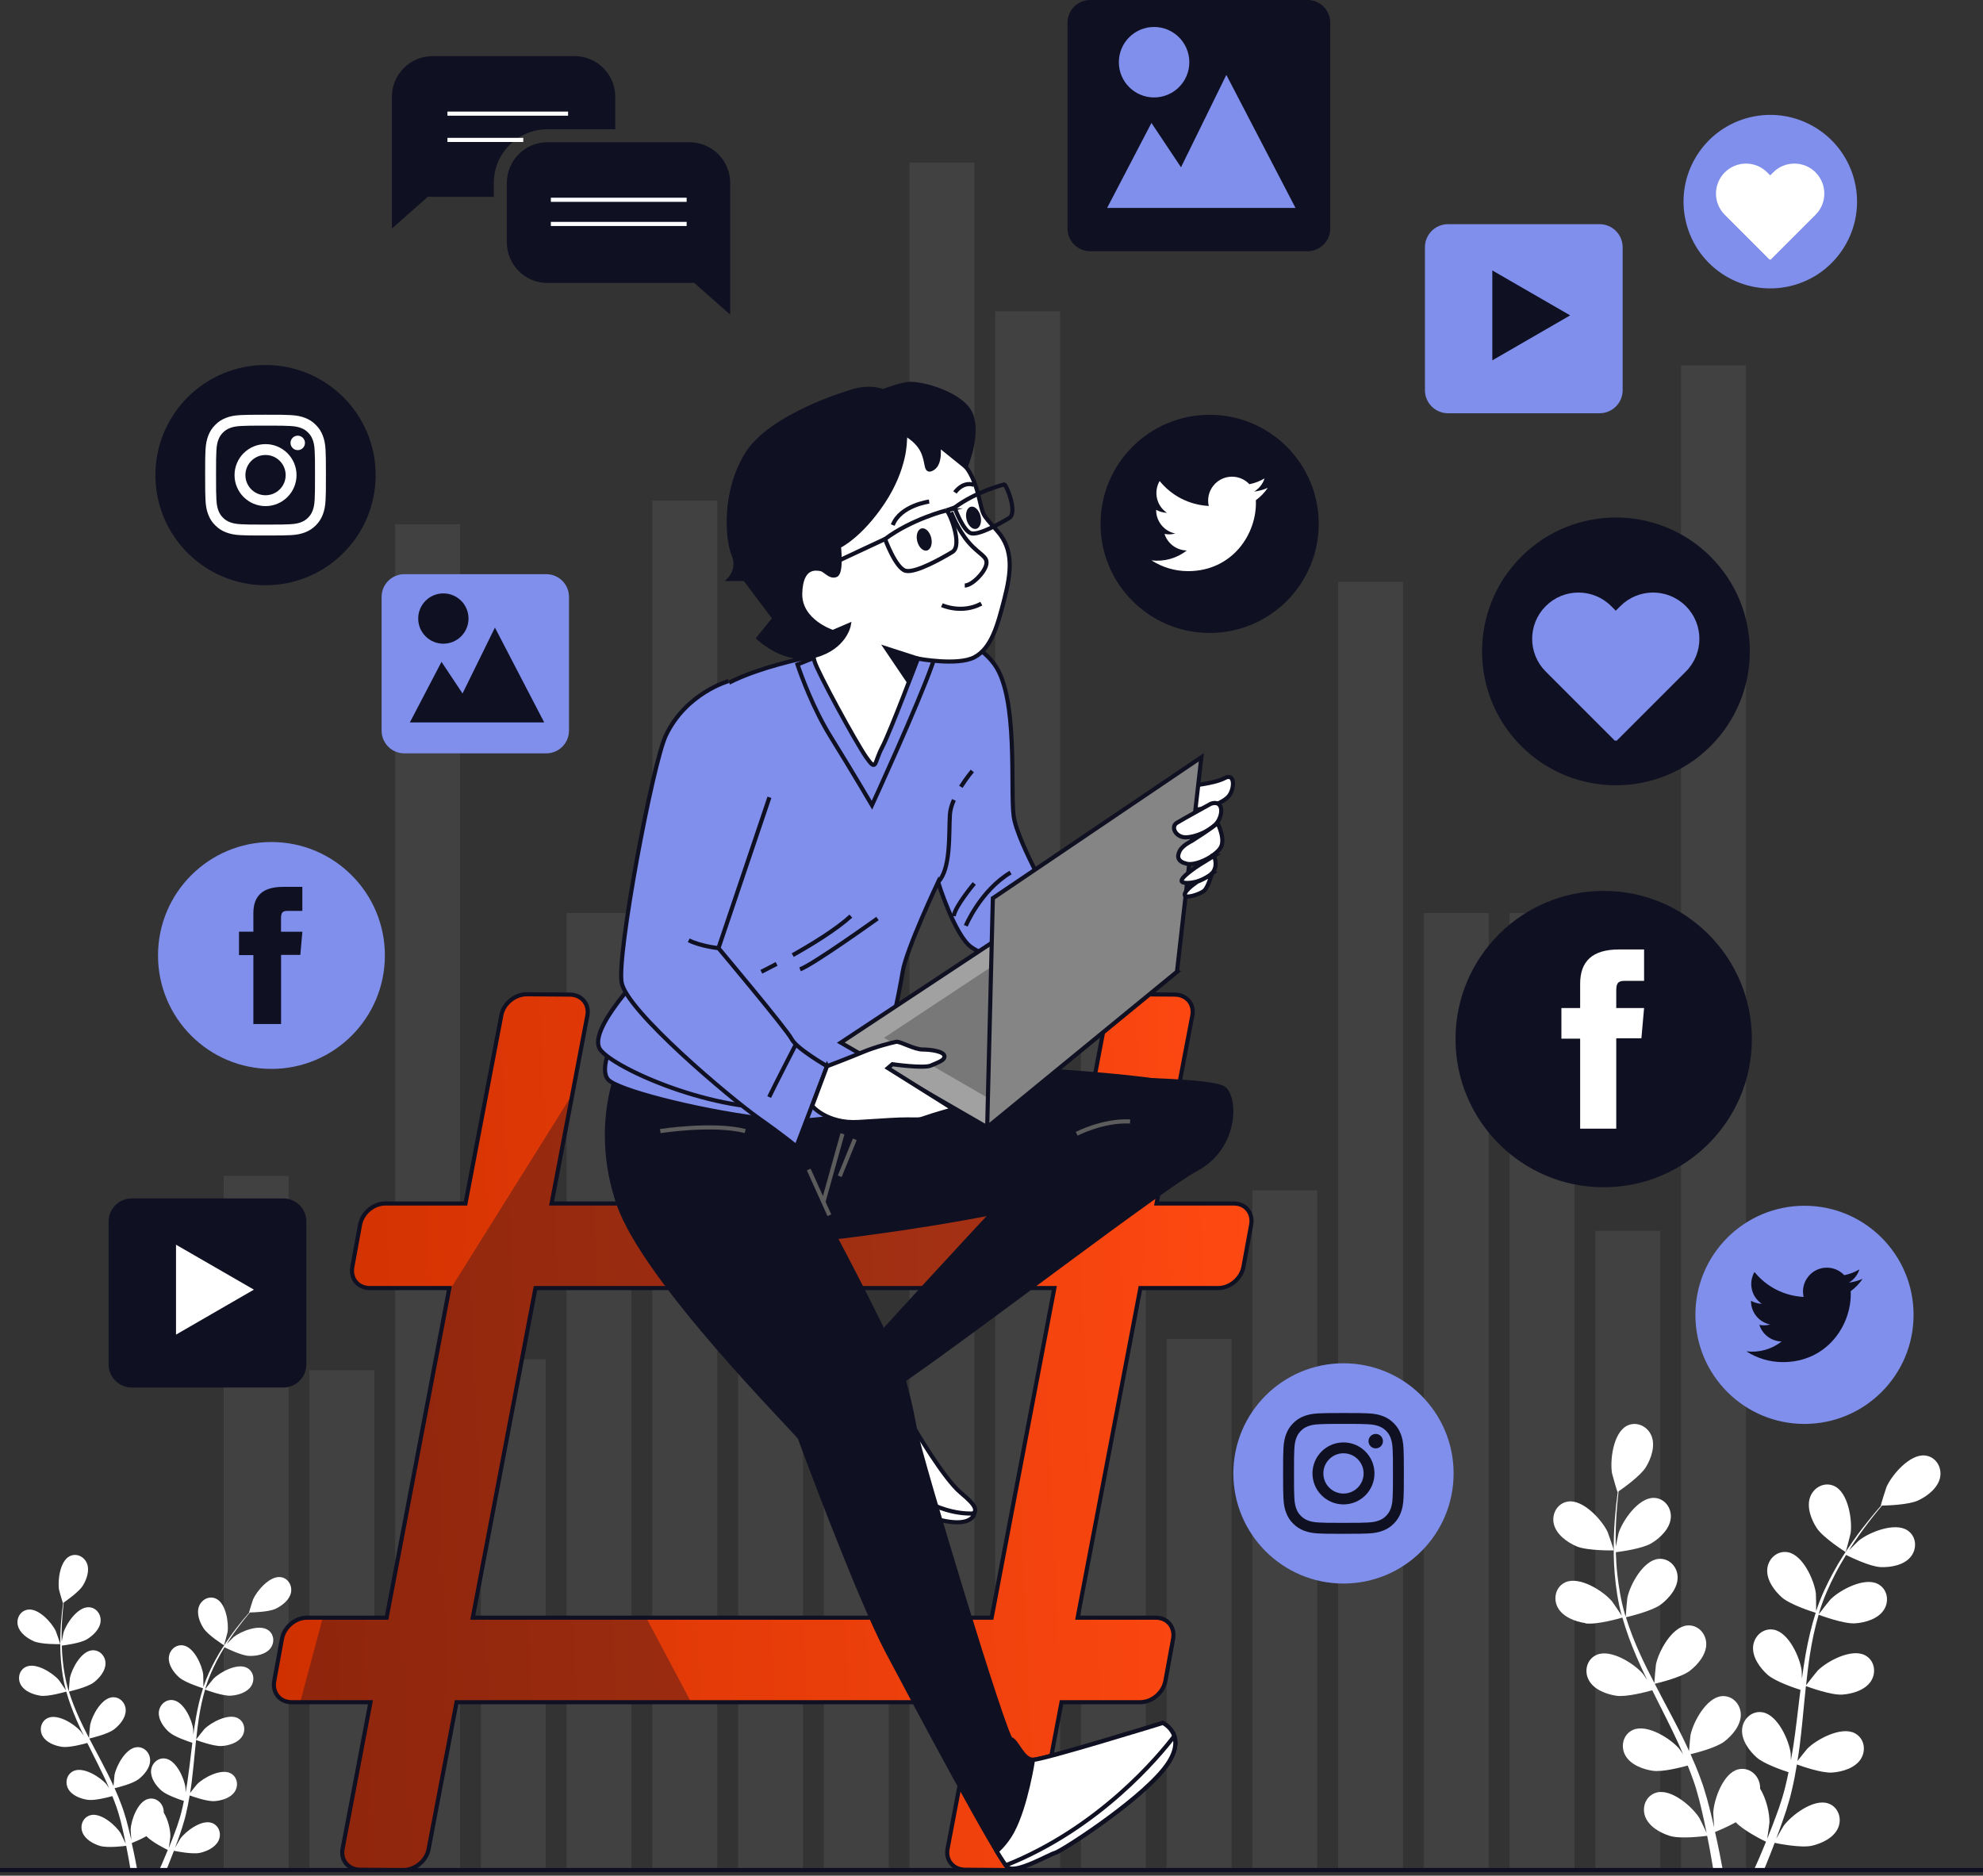 <svg width="480" height="454" viewBox="0 0 480 454" fill="none" xmlns="http://www.w3.org/2000/svg">
<rect x="0" y="0" width="480" height="454" fill="#333333" stroke="none"/>
<g clip-path="url(#clip0_1255_5864)">
<g opacity="0.07">
<path d="M69.86 284.607H54.143V452.515H69.86V284.607Z" fill="white"/>
<path d="M90.608 331.666H74.891V452.504H90.608V331.666Z" fill="white"/>
<path d="M111.354 126.875H95.637V452.516H111.354V126.875Z" fill="white"/>
<path d="M132.112 329.016H116.395V452.515H132.112V329.016Z" fill="white"/>
<path d="M152.86 221.004H137.143V452.516H152.86V221.004Z" fill="white"/>
<path d="M173.608 121.174H157.891V452.515H173.608V121.174Z" fill="white"/>
<path d="M194.366 291.732H178.648V452.515H194.366V291.732Z" fill="white"/>
<path d="M215.114 333.135H199.396V452.517H215.114V333.135Z" fill="white"/>
<path d="M235.86 39.348H220.143V452.516H235.86V39.348Z" fill="white"/>
<path d="M256.62 75.352H240.902V452.515H256.62V75.352Z" fill="white"/>
<path d="M277.366 221.004H261.648V452.516H277.366V221.004Z" fill="white"/>
<path d="M298.114 324.111H282.396V452.515H298.114V324.111Z" fill="white"/>
<path d="M318.862 288.107H303.145V452.515H318.862V288.107Z" fill="white"/>
<path d="M339.62 140.811H323.902V452.505H339.62V140.811Z" fill="white"/>
<path d="M360.366 221.004H344.648V452.516H360.366V221.004Z" fill="white"/>
<path d="M381.114 221.004H365.396V452.516H381.114V221.004Z" fill="white"/>
<path d="M401.872 297.926H386.154V452.515H401.872V297.926Z" fill="white"/>
<path d="M422.62 88.449H406.902V452.515H422.62V88.449Z" fill="white"/>
</g>
<path d="M381.556 374.26C384.186 375.412 390.641 375.266 390.641 375.266C390.703 375.266 389.257 371.043 389.132 370.791C387.717 367.836 383.243 362.954 379.607 363.436C376.987 363.792 375.531 366.411 376.117 368.884C376.725 371.41 379.303 373.275 381.556 374.26Z" fill="white"/>
<path d="M383.777 392.933C386.512 393.331 392.265 391.665 392.715 391.529C393.627 394.746 394.822 397.984 396.205 401.18C396.991 403.014 397.85 404.837 398.73 406.65C398.206 405.885 397.735 405.193 397.651 405.109C395.503 402.626 389.907 399.095 386.523 400.53C384.092 401.568 383.379 404.481 384.595 406.702C385.842 408.976 388.828 410.097 391.259 410.453C393.721 410.81 398.646 409.489 399.946 409.123C400.291 409.814 400.627 410.506 400.972 411.197C402.639 414.519 404.315 417.82 405.855 421.11C406.4 422.273 406.893 423.426 407.396 424.589C406.924 423.908 406.526 423.331 406.463 423.258C404.315 420.775 398.72 417.254 395.335 418.689C392.904 419.727 392.191 422.64 393.407 424.861C394.654 427.135 397.64 428.256 400.071 428.613C402.419 428.958 406.977 427.774 408.528 427.345C408.999 428.55 409.481 429.755 409.89 430.939C410.152 431.756 410.456 432.521 410.665 433.359C410.896 434.177 411.126 434.994 411.346 435.801C411.723 437.373 412.122 438.986 412.446 440.527C412.687 441.596 412.887 442.622 413.096 443.649C412.572 442.486 411.482 440.244 411.367 440.066C409.628 437.289 404.619 432.951 401.056 433.862C398.489 434.512 397.347 437.289 398.217 439.667C399.107 442.098 401.895 443.67 404.231 444.383C406.809 445.169 412.52 444.446 413.232 444.351C413.578 446.059 413.893 447.715 414.165 449.297C414.375 450.46 414.553 451.582 414.731 452.661H417.015C416.795 451.466 416.565 450.209 416.303 448.899C415.967 447.17 415.569 445.315 415.139 443.429C415.569 443.262 418 442.277 420.159 441.072C422.034 443.104 426.854 445.494 427.473 445.787C426.813 447.401 426.163 448.962 425.524 450.418C425.188 451.194 424.864 451.927 424.528 452.65H426.949C427.137 452.189 427.326 451.739 427.525 451.267C428.196 449.633 428.887 447.872 429.568 446.059C430.26 446.206 435.908 447.348 438.548 446.761C440.938 446.217 443.83 444.865 444.898 442.507C445.946 440.191 445.003 437.341 442.499 436.503C439.02 435.329 433.707 439.29 431.758 441.92C431.643 442.078 430.585 443.901 429.935 445.064C430.208 444.32 430.49 443.607 430.763 442.832C431.318 441.323 431.832 439.793 432.387 438.148C432.628 437.341 432.869 436.534 433.11 435.717C433.372 434.91 433.54 434.03 433.76 433.171C434.231 431.18 434.619 429.147 434.954 427.083C436.285 427.565 441.021 429.21 443.473 429.042C445.915 428.875 448.985 427.973 450.4 425.804C451.783 423.677 451.29 420.722 448.943 419.507C445.684 417.82 439.827 420.932 437.501 423.237C437.354 423.384 435.876 425.228 435.08 426.255C435.279 425.018 435.478 423.782 435.635 422.514C436.086 418.878 436.432 415.179 436.788 411.491C436.893 410.359 437.019 409.238 437.134 408.106C437.605 408.284 443.19 410.359 445.946 410.17C448.388 410.003 451.458 409.102 452.873 406.933C454.256 404.805 453.763 401.85 451.416 400.635C448.157 398.948 442.3 402.05 439.984 404.365C439.806 404.543 437.679 407.205 437.176 407.907C437.438 405.424 437.721 402.961 438.098 400.53C438.611 397.188 439.313 393.939 440.215 390.838C440.435 390.921 446.261 393.122 449.069 392.923C451.51 392.755 454.581 391.854 455.995 389.685C457.378 387.558 456.886 384.603 454.539 383.387C451.28 381.7 445.422 384.802 443.096 387.118C442.918 387.296 440.623 390.167 440.246 390.712C440.298 390.523 440.34 390.335 440.393 390.146C441.399 386.845 442.792 383.775 444.238 380.967C445.077 379.332 445.967 377.813 446.858 376.367C447.906 376.891 452.694 379.217 455.241 379.311C457.693 379.405 460.836 378.85 462.481 376.849C464.095 374.889 463.927 371.892 461.727 370.425C458.667 368.393 452.516 370.834 449.949 372.877C449.813 372.993 448.514 374.271 447.591 375.225C448.011 374.575 448.419 373.894 448.838 373.276C450.379 370.96 451.919 368.937 453.313 367.156C454.109 366.15 454.853 365.259 455.555 364.421C456.844 364.4 462.041 364.243 464.315 363.174C466.526 362.137 469.062 360.188 469.607 357.652C470.131 355.169 468.601 352.58 465.971 352.298C462.324 351.899 457.986 356.908 456.645 359.905C456.53 360.167 455.188 364.421 455.262 364.421C455.262 364.421 455.325 364.421 455.335 364.421C454.643 365.207 453.91 366.056 453.135 366.999C451.709 368.749 450.106 370.75 448.514 373.035C446.921 375.319 445.244 377.844 443.725 380.663C442.195 383.482 440.738 386.531 439.638 389.874C439.628 389.915 439.617 389.957 439.607 389.989C439.628 388.91 439.575 385.902 439.544 385.672C439.125 382.423 436.4 376.388 432.785 375.717C430.187 375.235 427.986 377.278 427.777 379.804C427.567 382.392 429.443 384.97 431.266 386.604C433.33 388.448 439.041 390.23 439.502 390.366C438.486 393.552 437.7 396.905 437.081 400.342C436.736 402.312 436.442 404.292 436.17 406.293C436.159 405.361 436.138 404.533 436.117 404.418C435.698 401.169 432.974 395.134 429.359 394.463C426.76 393.981 424.56 396.024 424.35 398.55C424.14 401.138 426.016 403.716 427.839 405.35C429.694 407.006 434.535 408.62 435.824 409.028C435.73 409.793 435.625 410.558 435.531 411.334C435.091 415.022 434.671 418.7 434.137 422.294C433.948 423.562 433.728 424.798 433.498 426.045C433.487 425.218 433.466 424.526 433.456 424.421C433.037 421.173 430.312 415.137 426.697 414.467C424.099 413.985 421.888 416.028 421.689 418.553C421.479 421.131 423.355 423.719 425.178 425.354C426.949 426.936 431.402 428.466 432.932 428.958C432.66 430.226 432.398 431.494 432.083 432.71C431.853 433.538 431.675 434.344 431.402 435.162C431.14 435.969 430.878 436.775 430.627 437.572C430.071 439.091 429.516 440.652 428.94 442.119C428.552 443.146 428.154 444.11 427.766 445.085C427.965 443.827 428.3 441.354 428.311 441.145C428.363 438.965 427.588 435.424 426.048 432.94C426.048 432.615 426.048 432.301 425.985 431.976C425.587 429.472 423.229 427.607 420.672 428.288C417.12 429.231 414.877 435.466 414.71 438.735C414.71 438.923 414.825 441.04 414.93 442.36C414.752 441.585 414.584 440.841 414.395 440.045C414.018 438.473 413.61 436.922 413.159 435.246C412.918 434.449 412.667 433.632 412.426 432.814C412.195 431.997 411.849 431.169 411.566 430.331C410.864 428.414 410.057 426.506 409.209 424.599C410.581 424.275 415.443 423.028 417.392 421.529C419.331 420.041 421.395 417.6 421.374 415.011C421.353 412.476 419.31 410.275 416.68 410.558C413.033 410.956 409.858 416.772 409.198 419.978C409.156 420.177 408.936 422.535 408.842 423.834C408.318 422.692 407.805 421.55 407.239 420.408C405.604 417.118 403.854 413.848 402.115 410.569C401.58 409.563 401.067 408.557 400.543 407.551C401.035 407.436 406.84 406.094 409.03 404.418C410.969 402.93 413.033 400.488 413.012 397.9C412.991 395.364 410.948 393.164 408.318 393.447C404.671 393.845 401.496 399.66 400.836 402.867C400.784 403.108 400.48 406.503 400.449 407.373C399.296 405.162 398.175 402.94 397.148 400.708C395.733 397.638 394.518 394.536 393.564 391.456C393.795 391.403 399.862 390.02 402.104 388.302C404.043 386.814 406.107 384.372 406.086 381.784C406.065 379.248 404.022 377.048 401.392 377.331C397.745 377.729 394.57 383.545 393.91 386.751C393.858 387.002 393.533 390.649 393.522 391.32C393.47 391.141 393.386 390.953 393.334 390.764C392.359 387.453 391.825 384.131 391.479 380.988C391.269 379.164 391.186 377.415 391.123 375.707C392.275 375.57 397.556 374.858 399.746 373.538C401.842 372.27 404.158 370.069 404.42 367.491C404.682 364.966 402.89 362.556 400.249 362.556C396.582 362.556 392.789 367.984 391.783 371.096C391.73 371.264 391.364 373.056 391.112 374.355C391.102 373.579 391.07 372.783 391.081 372.05C391.081 369.273 391.259 366.726 391.437 364.484C391.542 363.206 391.668 362.053 391.793 360.974C392.852 360.24 397.106 357.243 398.405 355.106C399.684 353.01 400.721 349.992 399.767 347.582C398.835 345.225 396.131 343.915 393.784 345.12C390.525 346.807 389.666 353.377 390.201 356.604C390.253 356.887 391.479 361.173 391.531 361.131C391.531 361.131 391.584 361.1 391.594 361.089C391.448 362.126 391.311 363.237 391.175 364.453C390.955 366.706 390.725 369.252 390.651 372.039C390.578 374.826 390.578 377.855 390.861 381.04C391.144 384.236 391.605 387.589 392.527 390.974C392.527 391.016 392.558 391.047 392.569 391.089C391.992 390.177 390.295 387.694 390.138 387.526C387.99 385.043 382.394 381.522 379.01 382.947C376.579 383.985 375.866 386.898 377.081 389.119C378.328 391.393 381.315 392.514 383.746 392.87L383.777 392.933Z" fill="white"/>
<path d="M446.743 375.686C446.795 375.718 447.917 371.401 447.958 371.118C448.409 367.869 447.372 361.331 444.071 359.728C441.692 358.575 439.031 359.958 438.161 362.347C437.27 364.778 438.402 367.775 439.733 369.829C441.294 372.239 446.753 375.676 446.753 375.676L446.743 375.686Z" fill="white"/>
<path d="M8.153 397.25C10.018 398.067 14.566 397.962 14.576 397.962C14.629 397.962 13.602 394.976 13.507 394.798C12.512 392.702 9.347 389.255 6.78 389.6C4.925 389.852 3.899 391.707 4.318 393.446C4.747 395.227 6.571 396.548 8.163 397.239L8.153 397.25Z" fill="white"/>
<path d="M9.725 410.442C11.653 410.725 15.719 409.541 16.044 409.447C16.683 411.72 17.532 414.005 18.506 416.268C19.062 417.567 19.67 418.846 20.288 420.135C19.921 419.59 19.586 419.108 19.523 419.045C18.003 417.295 14.043 414.801 11.653 415.807C9.935 416.54 9.432 418.594 10.291 420.166C11.171 421.769 13.288 422.566 14.996 422.817C16.736 423.069 20.225 422.136 21.137 421.874C21.378 422.367 21.619 422.859 21.86 423.341C23.033 425.688 24.217 428.014 25.317 430.341C25.705 431.158 26.051 431.975 26.407 432.803C26.082 432.321 25.799 431.912 25.747 431.86C24.228 430.11 20.267 427.616 17.878 428.633C16.159 429.366 15.656 431.42 16.515 432.992C17.396 434.595 19.512 435.391 21.22 435.643C22.876 435.884 26.103 435.046 27.193 434.742C27.528 435.59 27.864 436.439 28.157 437.288C28.335 437.864 28.555 438.409 28.712 438.996C28.88 439.572 29.037 440.149 29.195 440.725C29.456 441.836 29.739 442.978 29.97 444.068C30.138 444.822 30.284 445.545 30.431 446.279C30.054 445.461 29.289 443.868 29.215 443.743C27.979 441.783 24.448 438.713 21.933 439.352C20.12 439.813 19.313 441.773 19.931 443.46C20.56 445.178 22.53 446.289 24.186 446.792C26.009 447.347 30.043 446.844 30.546 446.771C30.787 447.976 31.007 449.15 31.206 450.26C31.353 451.088 31.479 451.874 31.605 452.639H33.218C33.061 451.79 32.904 450.91 32.715 449.977C32.474 448.751 32.191 447.452 31.887 446.111C32.191 445.996 33.91 445.294 35.44 444.445C36.77 445.88 40.176 447.567 40.616 447.777C40.155 448.919 39.694 450.019 39.243 451.057C39.002 451.602 38.772 452.126 38.541 452.639H40.249C40.386 452.314 40.522 452 40.658 451.654C41.13 450.501 41.622 449.254 42.104 447.976C42.597 448.081 46.589 448.888 48.444 448.469C50.131 448.091 52.174 447.127 52.928 445.461C53.672 443.827 53.002 441.815 51.231 441.217C48.768 440.39 45.017 443.187 43.644 445.053C43.561 445.157 42.817 446.457 42.355 447.274C42.555 446.75 42.743 446.247 42.942 445.702C43.34 444.633 43.697 443.554 44.084 442.391C44.252 441.825 44.43 441.249 44.598 440.672C44.787 440.107 44.902 439.478 45.059 438.87C45.394 437.466 45.667 436.031 45.908 434.574C46.84 434.92 50.194 436.083 51.933 435.957C53.662 435.831 55.82 435.203 56.826 433.662C57.801 432.164 57.455 430.068 55.8 429.209C53.494 428.025 49.355 430.215 47.721 431.85C47.616 431.954 46.568 433.254 46.013 433.987C46.149 433.107 46.295 432.237 46.4 431.347C46.715 428.769 46.966 426.16 47.218 423.551C47.291 422.754 47.385 421.958 47.469 421.161C47.804 421.287 51.755 422.754 53.693 422.618C55.422 422.492 57.581 421.864 58.587 420.323C59.561 418.825 59.215 416.729 57.56 415.87C55.255 414.675 51.116 416.876 49.481 418.51C49.355 418.636 47.857 420.512 47.49 421.015C47.679 419.265 47.878 417.515 48.14 415.807C48.506 413.439 48.999 411.144 49.638 408.954C49.795 409.017 53.903 410.568 55.894 410.432C57.623 410.306 59.781 409.677 60.787 408.137C61.762 406.638 61.416 404.543 59.76 403.683C57.455 402.489 53.316 404.689 51.681 406.324C51.556 406.45 49.931 408.472 49.67 408.86C49.712 408.734 49.732 408.587 49.774 408.462C50.487 406.135 51.472 403.966 52.488 401.975C53.075 400.823 53.704 399.754 54.343 398.717C55.077 399.083 58.461 400.728 60.274 400.802C62.003 400.875 64.224 400.477 65.387 399.062C66.529 397.679 66.404 395.562 64.853 394.525C62.694 393.09 58.346 394.819 56.533 396.265C56.439 396.338 55.517 397.25 54.867 397.92C55.16 397.459 55.454 396.977 55.747 396.547C56.837 394.913 57.927 393.488 58.912 392.22C59.477 391.507 60.001 390.879 60.494 390.292C61.406 390.271 65.073 390.166 66.687 389.412C68.248 388.678 70.04 387.305 70.427 385.514C70.794 383.764 69.715 381.93 67.86 381.731C65.283 381.448 62.212 384.99 61.269 387.106C61.185 387.284 60.242 390.292 60.295 390.292C60.295 390.292 60.337 390.292 60.347 390.292C59.855 390.847 59.341 391.444 58.786 392.115C57.78 393.352 56.648 394.766 55.527 396.38C54.395 397.993 53.222 399.775 52.142 401.766C51.063 403.757 50.026 405.915 49.25 408.273C49.25 408.304 49.24 408.325 49.23 408.357C49.24 407.592 49.209 405.465 49.188 405.307C48.894 403.013 46.966 398.748 44.409 398.276C42.576 397.941 41.014 399.377 40.868 401.168C40.721 402.992 42.041 404.825 43.33 405.978C44.787 407.277 48.831 408.535 49.146 408.64C48.423 410.893 47.867 413.261 47.438 415.692C47.186 417.085 46.987 418.489 46.798 419.894C46.798 419.233 46.778 418.647 46.767 418.563C46.474 416.268 44.546 412.003 41.989 411.532C40.155 411.196 38.594 412.632 38.447 414.424C38.3 416.247 39.621 418.081 40.91 419.233C42.219 420.407 45.646 421.549 46.557 421.832C46.495 422.377 46.421 422.911 46.358 423.456C46.044 426.065 45.751 428.664 45.373 431.2C45.248 432.091 45.08 432.971 44.923 433.851C44.923 433.264 44.902 432.772 44.891 432.698C44.598 430.404 42.67 426.139 40.113 425.667C38.279 425.332 36.718 426.768 36.571 428.559C36.425 430.383 37.745 432.216 39.034 433.369C40.281 434.49 43.435 435.569 44.514 435.915C44.325 436.806 44.137 437.707 43.917 438.566C43.749 439.153 43.634 439.719 43.435 440.295C43.246 440.872 43.068 441.437 42.88 442.003C42.492 443.072 42.094 444.183 41.685 445.22C41.413 445.943 41.13 446.624 40.857 447.316C40.993 446.425 41.234 444.675 41.234 444.529C41.266 442.988 40.721 440.484 39.631 438.724C39.631 438.493 39.631 438.273 39.589 438.042C39.306 436.272 37.64 434.951 35.838 435.433C33.334 436.104 31.741 440.505 31.625 442.821C31.625 442.957 31.709 444.445 31.783 445.388C31.657 444.843 31.542 444.309 31.405 443.753C31.143 442.642 30.85 441.542 30.536 440.358C30.368 439.792 30.19 439.216 30.012 438.64C29.855 438.063 29.603 437.477 29.404 436.89C28.912 435.538 28.335 434.186 27.738 432.835C28.712 432.604 32.139 431.724 33.522 430.666C34.895 429.607 36.351 427.889 36.341 426.055C36.33 424.263 34.884 422.712 33.019 422.911C30.442 423.194 28.199 427.302 27.727 429.576C27.696 429.722 27.549 431.389 27.476 432.3C27.109 431.493 26.743 430.686 26.344 429.88C25.192 427.553 23.955 425.238 22.729 422.932C22.352 422.22 21.985 421.518 21.619 420.805C21.964 420.721 26.072 419.778 27.612 418.584C28.985 417.525 30.442 415.807 30.431 413.973C30.421 412.181 28.974 410.631 27.109 410.83C24.532 411.113 22.289 415.22 21.818 417.494C21.786 417.662 21.566 420.061 21.545 420.679C20.728 419.118 19.942 417.546 19.219 415.975C18.224 413.806 17.364 411.616 16.683 409.436C16.84 409.405 21.137 408.42 22.719 407.215C24.091 406.156 25.548 404.438 25.538 402.604C25.527 400.812 24.081 399.261 22.216 399.46C19.638 399.743 17.396 403.851 16.924 406.125C16.882 406.303 16.652 408.881 16.652 409.352C16.61 409.226 16.557 409.09 16.515 408.965C15.824 406.628 15.447 404.281 15.206 402.059C15.059 400.77 14.996 399.534 14.954 398.318C15.771 398.214 19.502 397.721 21.042 396.788C22.52 395.887 24.165 394.336 24.343 392.513C24.532 390.732 23.264 389.024 21.388 389.024C18.789 389.024 16.117 392.859 15.405 395.06C15.363 395.175 15.101 396.443 14.933 397.365C14.933 396.82 14.902 396.254 14.912 395.73C14.912 393.771 15.038 391.968 15.164 390.376C15.237 389.474 15.331 388.657 15.415 387.892C16.17 387.379 19.167 385.262 20.089 383.743C20.99 382.265 21.723 380.128 21.053 378.43C20.393 376.764 18.485 375.831 16.83 376.691C14.525 377.885 13.917 382.527 14.294 384.812C14.325 385.011 15.195 388.039 15.237 388.007C15.237 388.007 15.269 387.987 15.279 387.976C15.174 388.71 15.08 389.495 14.986 390.355C14.829 391.947 14.661 393.739 14.619 395.709C14.566 397.679 14.566 399.817 14.766 402.07C14.965 404.333 15.29 406.701 15.939 409.09C15.939 409.122 15.96 409.143 15.971 409.174C15.562 408.535 14.357 406.774 14.252 406.649C12.733 404.899 8.772 402.405 6.383 403.411C4.664 404.144 4.161 406.198 5.021 407.77C5.901 409.373 8.017 410.17 9.725 410.421V410.442Z" fill="white"/>
<path d="M54.227 398.255C54.227 398.255 55.055 395.226 55.086 395.027C55.401 392.733 54.678 388.112 52.341 386.98C50.654 386.163 48.778 387.148 48.16 388.835C47.531 390.553 48.328 392.67 49.271 394.116C50.371 395.824 54.227 398.244 54.237 398.255H54.227Z" fill="white"/>
<path d="M0 452.641H480" stroke="#101023" stroke-miterlimit="10"/>
<path d="M119.528 44.282C119.528 37.115 125.354 31.289 132.521 31.289H148.93V23.43C148.93 17.991 144.519 13.58 139.081 13.58H104.711C99.273 13.58 94.861 17.991 94.861 23.43V55.316L103.621 47.583C103.978 47.625 104.344 47.646 104.711 47.646H119.528V44.282Z" fill="#101023"/>
<path d="M108.305 27.506H137.508" stroke="white" stroke-miterlimit="10"/>
<path d="M108.305 33.867H126.663" stroke="white" stroke-miterlimit="10"/>
<path d="M132.531 34.432H166.901C172.339 34.432 176.751 38.844 176.751 44.282V76.168L167.991 68.435C167.634 68.477 167.268 68.498 166.901 68.498H132.531C127.093 68.498 122.682 64.087 122.682 58.648V44.272C122.682 38.833 127.093 34.422 132.531 34.422V34.432Z" fill="#101023"/>
<path d="M133.338 48.357H166.209" stroke="white" stroke-miterlimit="10"/>
<path d="M133.338 54.205H166.209" stroke="white" stroke-miterlimit="10"/>
<path d="M387.182 54.258H350.508C347.417 54.258 344.912 56.763 344.912 59.853V94.433C344.912 97.523 347.417 100.028 350.508 100.028H387.182C390.273 100.028 392.778 97.523 392.778 94.433V59.853C392.778 56.763 390.273 54.258 387.182 54.258Z" fill="#7F8FEB"/>
<path d="M380.067 76.336L361.227 65.459V87.223L380.067 76.336Z" fill="#101023"/>
<path d="M68.561 290.076H31.887C28.796 290.076 26.291 292.581 26.291 295.672V330.251C26.291 333.341 28.796 335.846 31.887 335.846H68.561C71.652 335.846 74.157 333.341 74.157 330.251V295.672C74.157 292.581 71.652 290.076 68.561 290.076Z" fill="#101023"/>
<path d="M61.456 312.154L42.605 301.277V323.041L61.456 312.154Z" fill="white"/>
<path d="M316.502 0H263.9C260.861 0 258.398 2.463 258.398 5.501V55.306C258.398 58.344 260.861 60.807 263.9 60.807H316.502C319.54 60.807 322.003 58.344 322.003 55.306V5.501C322.003 2.463 319.54 0 316.502 0Z" fill="#101023"/>
<path d="M267.986 50.327H313.589L296.844 18.127L285.873 40.488L278.716 29.758L267.986 50.327Z" fill="#7F8FEB"/>
<path d="M279.356 23.586C284.066 23.586 287.885 19.768 287.885 15.057C287.885 10.346 284.066 6.527 279.356 6.527C274.645 6.527 270.826 10.346 270.826 15.057C270.826 19.768 274.645 23.586 279.356 23.586Z" fill="#7F8FEB"/>
<path d="M132.227 138.977H97.868C94.83 138.977 92.367 141.44 92.367 144.478V176.846C92.367 179.884 94.83 182.347 97.868 182.347H132.227C135.266 182.347 137.729 179.884 137.729 176.846V144.478C137.729 141.44 135.266 138.977 132.227 138.977Z" fill="#7F8FEB"/>
<path d="M99.209 174.865H131.734L119.799 151.906L111.961 167.855L106.869 160.195L99.209 174.865Z" fill="#101023"/>
<path d="M113.407 149.717C113.407 146.353 110.682 143.629 107.318 143.629C103.955 143.629 101.23 146.353 101.23 149.717C101.23 153.081 103.955 155.805 107.318 155.805C110.682 155.805 113.407 153.081 113.407 149.717Z" fill="#101023"/>
<path d="M433.295 69.255C444.587 66.613 451.599 55.317 448.957 44.024C446.315 32.732 435.018 25.72 423.726 28.362C412.434 31.004 405.421 42.301 408.064 53.593C410.706 64.885 422.002 71.898 433.295 69.255Z" fill="#7F8FEB"/>
<path d="M439.481 41.725C436.641 38.886 432.052 38.886 429.212 41.725L428.489 42.449L427.766 41.725C424.926 38.886 420.337 38.886 417.497 41.725C414.657 44.565 414.657 49.155 417.497 51.994L428.374 62.871L428.478 62.766L428.583 62.871L439.46 51.994C442.3 49.155 442.3 44.565 439.46 41.725H439.481Z" fill="white"/>
<path d="M414.067 180.585C426.723 167.928 426.723 147.408 414.067 134.751C401.41 122.094 380.889 122.094 368.232 134.751C355.575 147.408 355.575 167.928 368.232 180.585C380.889 193.242 401.41 193.242 414.067 180.585Z" fill="#101023"/>
<path d="M408.065 146.709C403.685 142.329 396.591 142.329 392.221 146.709L391.11 147.82L390 146.709C385.62 142.329 378.526 142.329 374.156 146.709C369.776 151.089 369.776 158.183 374.156 162.552L390.943 179.339L391.11 179.171L391.278 179.339L408.065 162.552C412.445 158.172 412.445 151.078 408.065 146.709Z" fill="#7F8FEB"/>
<path d="M64.275 141.658C49.552 141.658 37.617 129.723 37.617 115.001C37.617 100.279 49.552 88.344 64.275 88.344C78.997 88.344 90.932 100.279 90.932 115.001C90.932 129.723 78.997 141.658 64.275 141.658Z" fill="#101023"/>
<path d="M64.274 103.023C68.172 103.023 68.643 103.034 70.184 103.107C71.609 103.17 72.384 103.411 72.898 103.61C73.579 103.872 74.071 104.197 74.574 104.7C75.088 105.213 75.402 105.695 75.664 106.377C75.863 106.89 76.104 107.665 76.167 109.09C76.24 110.631 76.251 111.092 76.251 115C76.251 118.909 76.24 119.37 76.167 120.91C76.104 122.335 75.863 123.111 75.664 123.624C75.402 124.305 75.077 124.798 74.574 125.301C74.061 125.814 73.579 126.129 72.898 126.39C72.384 126.59 71.609 126.831 70.184 126.893C68.643 126.967 68.182 126.977 64.274 126.977C60.365 126.977 59.904 126.967 58.364 126.893C56.939 126.831 56.163 126.59 55.65 126.39C54.969 126.129 54.476 125.804 53.973 125.301C53.46 124.787 53.146 124.305 52.884 123.624C52.684 123.111 52.444 122.335 52.381 120.91C52.307 119.37 52.297 118.909 52.297 115C52.297 111.092 52.307 110.631 52.381 109.09C52.444 107.665 52.684 106.89 52.884 106.377C53.146 105.695 53.47 105.203 53.973 104.7C54.487 104.187 54.969 103.872 55.65 103.61C56.163 103.411 56.939 103.17 58.364 103.107C59.904 103.034 60.365 103.023 64.274 103.023ZM64.274 100.383C60.302 100.383 59.81 100.404 58.249 100.467C56.698 100.54 55.629 100.781 54.696 101.148C53.732 101.525 52.915 102.017 52.108 102.835C51.291 103.652 50.798 104.459 50.421 105.423C50.065 106.356 49.813 107.414 49.74 108.975C49.667 110.536 49.656 111.029 49.656 115C49.656 118.972 49.677 119.464 49.74 121.025C49.813 122.576 50.054 123.645 50.421 124.578C50.798 125.542 51.291 126.359 52.108 127.166C52.925 127.983 53.732 128.476 54.696 128.853C55.629 129.209 56.687 129.461 58.249 129.534C59.81 129.607 60.302 129.618 64.274 129.618C68.245 129.618 68.738 129.597 70.299 129.534C71.85 129.461 72.919 129.22 73.851 128.853C74.815 128.476 75.632 127.983 76.439 127.166C77.257 126.349 77.749 125.542 78.126 124.578C78.483 123.645 78.734 122.587 78.808 121.025C78.881 119.464 78.891 118.972 78.891 115C78.891 111.029 78.87 110.536 78.808 108.975C78.734 107.424 78.493 106.356 78.126 105.423C77.749 104.459 77.257 103.642 76.439 102.835C75.622 102.017 74.815 101.525 73.851 101.148C72.919 100.791 71.86 100.54 70.299 100.467C68.738 100.393 68.245 100.383 64.274 100.383Z" fill="white"/>
<path d="M64.274 107.498C60.125 107.498 56.772 110.862 56.772 115.001C56.772 119.14 60.135 122.503 64.274 122.503C68.413 122.503 71.777 119.14 71.777 115.001C71.777 110.862 68.413 107.498 64.274 107.498ZM64.274 119.873C61.581 119.873 59.402 117.694 59.402 115.001C59.402 112.308 61.581 110.128 64.274 110.128C66.967 110.128 69.147 112.308 69.147 115.001C69.147 117.694 66.967 119.873 64.274 119.873Z" fill="white"/>
<path d="M73.82 107.205C73.82 108.169 73.034 108.955 72.07 108.955C71.106 108.955 70.32 108.169 70.32 107.205C70.32 106.241 71.106 105.455 72.07 105.455C73.034 105.455 73.82 106.241 73.82 107.205Z" fill="white"/>
<path d="M325.2 383.293C310.478 383.293 298.543 371.358 298.543 356.636C298.543 341.914 310.478 329.979 325.2 329.979C339.923 329.979 351.858 341.914 351.858 356.636C351.858 371.358 339.923 383.293 325.2 383.293Z" fill="#7F8FEB"/>
<path d="M325.2 344.648C329.098 344.648 329.569 344.658 331.109 344.732C332.535 344.794 333.31 345.035 333.823 345.234C334.504 345.496 334.997 345.821 335.5 346.324C336.013 346.838 336.328 347.32 336.59 348.001C336.789 348.514 337.03 349.29 337.093 350.715C337.166 352.255 337.177 352.716 337.177 356.625C337.177 360.533 337.166 360.994 337.093 362.535C337.03 363.96 336.789 364.735 336.59 365.248C336.328 365.93 336.003 366.422 335.5 366.925C334.987 367.438 334.504 367.753 333.823 368.015C333.31 368.214 332.535 368.455 331.109 368.518C329.569 368.591 329.108 368.602 325.2 368.602C321.291 368.602 320.83 368.591 319.29 368.518C317.865 368.455 317.089 368.214 316.576 368.015C315.895 367.753 315.402 367.428 314.899 366.925C314.386 366.412 314.071 365.93 313.809 365.248C313.61 364.735 313.369 363.96 313.306 362.535C313.233 360.994 313.223 360.533 313.223 356.625C313.223 352.716 313.233 352.255 313.306 350.715C313.369 349.29 313.61 348.514 313.809 348.001C314.071 347.32 314.396 346.827 314.899 346.324C315.413 345.811 315.895 345.496 316.576 345.234C317.089 345.035 317.865 344.794 319.29 344.732C320.83 344.658 321.291 344.648 325.2 344.648ZM325.2 342.018C321.228 342.018 320.736 342.039 319.174 342.101C317.624 342.175 316.555 342.416 315.622 342.783C314.658 343.16 313.851 343.652 313.034 344.47C312.217 345.287 311.724 346.094 311.347 347.058C310.991 347.99 310.739 349.049 310.666 350.61C310.593 352.171 310.582 352.664 310.582 356.635C310.582 360.606 310.603 361.099 310.666 362.66C310.739 364.211 310.98 365.28 311.347 366.212C311.724 367.176 312.217 367.994 313.034 368.801C313.851 369.618 314.658 370.111 315.622 370.488C316.555 370.844 317.613 371.095 319.174 371.169C320.736 371.242 321.228 371.253 325.2 371.253C329.171 371.253 329.663 371.232 331.225 371.169C332.776 371.095 333.844 370.854 334.777 370.488C335.741 370.111 336.558 369.618 337.365 368.801C338.182 367.983 338.675 367.176 339.052 366.212C339.408 365.28 339.66 364.222 339.733 362.66C339.807 361.099 339.817 360.606 339.817 356.635C339.817 352.664 339.796 352.171 339.733 350.61C339.66 349.059 339.419 347.99 339.052 347.058C338.675 346.094 338.182 345.287 337.365 344.47C336.548 343.652 335.741 343.16 334.777 342.783C333.844 342.426 332.786 342.175 331.225 342.101C329.663 342.028 329.171 342.018 325.2 342.018Z" fill="#101023"/>
<path d="M325.2 349.133C321.05 349.133 317.697 352.496 317.697 356.635C317.697 360.774 321.061 364.138 325.2 364.138C329.339 364.138 332.703 360.774 332.703 356.635C332.703 352.496 329.339 349.133 325.2 349.133ZM325.2 361.508C322.507 361.508 320.327 359.328 320.327 356.635C320.327 353.942 322.507 351.763 325.2 351.763C327.893 351.763 330.072 353.942 330.072 356.635C330.072 359.328 327.893 361.508 325.2 361.508Z" fill="#101023"/>
<path d="M334.756 348.828C334.756 349.792 333.97 350.578 333.006 350.578C332.042 350.578 331.256 349.792 331.256 348.828C331.256 347.864 332.042 347.078 333.006 347.078C333.97 347.078 334.756 347.864 334.756 348.828Z" fill="#101023"/>
<path d="M292.8 153.206C278.214 153.206 266.395 141.387 266.395 126.8C266.395 112.214 278.214 100.395 292.8 100.395C307.386 100.395 319.206 112.214 319.206 126.8C319.206 141.387 307.386 153.206 292.8 153.206Z" fill="#101023"/>
<path d="M278.738 135.644C281.295 137.279 284.323 138.243 287.582 138.243C298.301 138.243 304.347 129.19 303.991 121.069C305.123 120.251 306.097 119.235 306.873 118.082C305.835 118.543 304.725 118.847 303.561 118.994C304.756 118.281 305.668 117.15 306.097 115.798C304.986 116.458 303.75 116.94 302.43 117.202C301.371 116.081 299.873 115.379 298.217 115.379C294.497 115.379 291.752 118.858 292.59 122.462C287.791 122.221 283.537 119.927 280.697 116.427C279.188 119.025 279.911 122.42 282.479 124.128C281.536 124.097 280.645 123.835 279.859 123.405C279.796 126.077 281.714 128.582 284.49 129.137C283.673 129.357 282.793 129.41 281.881 129.232C282.615 131.526 284.742 133.192 287.267 133.245C284.836 135.152 281.787 136.001 278.717 135.634L278.738 135.644Z" fill="white"/>
<path d="M436.787 344.659C422.201 344.659 410.381 332.84 410.381 318.254C410.381 303.667 422.201 291.848 436.787 291.848C451.373 291.848 463.193 303.667 463.193 318.254C463.193 332.84 451.373 344.659 436.787 344.659Z" fill="#7F8FEB"/>
<path d="M422.725 327.097C425.282 328.732 428.31 329.696 431.569 329.696C442.289 329.696 448.335 320.643 447.979 312.522C449.11 311.705 450.085 310.688 450.86 309.535C449.823 309.997 448.712 310.3 447.549 310.447C448.743 309.735 449.655 308.603 450.085 307.251C448.974 307.911 447.738 308.393 446.417 308.655C445.359 307.534 443.861 306.832 442.205 306.832C438.475 306.832 435.74 310.311 436.578 313.915C431.779 313.674 427.524 311.38 424.685 307.88C423.176 310.479 423.899 313.874 426.466 315.582C425.523 315.55 424.632 315.288 423.847 314.859C423.784 317.531 425.701 320.035 428.478 320.59C427.661 320.81 426.781 320.863 425.869 320.685C426.602 322.979 428.73 324.646 431.265 324.698C428.834 326.605 425.785 327.454 422.715 327.087L422.725 327.097Z" fill="#101023"/>
<path d="M388.186 287.373C368.371 287.373 352.318 271.309 352.318 251.505C352.318 231.69 368.382 215.637 388.186 215.637C408.001 215.637 424.054 231.7 424.054 251.505C424.054 271.32 407.991 287.373 388.186 287.373Z" fill="#101023"/>
<path d="M382.497 273.185H391.225V251.316H397.314L397.963 243.992H391.225V239.821C391.225 238.092 391.571 237.411 393.237 237.411H397.963V229.814H391.917C385.42 229.814 382.486 232.675 382.486 238.155V243.992H377.949V251.4H382.486V273.175L382.497 273.185Z" fill="white"/>
<path d="M65.7 258.725C50.537 258.725 38.246 246.433 38.246 231.26C38.246 216.098 50.537 203.807 65.7 203.807C80.862 203.807 93.164 216.098 93.164 231.26C93.164 246.423 80.873 258.725 65.7 258.725Z" fill="#7F8FEB"/>
<path d="M61.351 247.858H68.037V231.124H72.7L73.192 225.518H68.026V222.322C68.026 221.002 68.288 220.478 69.567 220.478H73.182V214.662H68.55C63.573 214.662 61.33 216.852 61.33 221.044V225.507H57.852V231.187H61.33V247.858H61.351Z" fill="#101023"/>
<path d="M298.67 291.303H279.956L288.611 245.826C289.145 243.028 287.228 240.755 284.336 240.734L273.993 240.66C271.101 240.639 268.324 242.892 267.8 245.68L259.114 291.303H133.518L142.173 245.826C142.708 243.028 140.79 240.755 137.898 240.734L127.556 240.66C124.664 240.639 121.887 242.892 121.363 245.68L112.676 291.303H93.239C90.399 291.303 87.664 293.608 87.151 296.448L85.286 306.623C84.762 309.462 86.648 311.768 89.487 311.768H108.768L93.585 391.551H74.335C71.496 391.551 68.761 393.856 68.248 396.696L66.382 406.871C65.858 409.71 67.745 412.016 70.584 412.016H89.676L82.928 447.475C82.394 450.273 84.311 452.546 87.203 452.567L97.545 452.641C100.438 452.662 103.214 450.409 103.738 447.622L110.518 412.016H236.113L229.365 447.475C228.831 450.273 230.748 452.546 233.64 452.567L243.983 452.641C246.875 452.662 249.652 450.409 250.176 447.622L256.955 412.016H276.005C278.845 412.016 281.58 409.71 282.093 406.871L283.958 396.696C284.482 393.856 282.596 391.551 279.756 391.551H260.853L276.037 311.768H294.898C297.738 311.768 300.472 309.462 300.986 306.623L302.851 296.448C303.375 293.608 301.489 291.303 298.649 291.303H298.67ZM240.032 391.551H114.437L129.62 311.768H255.216L240.032 391.551Z" fill="url(#paint0_linear_1255_5864)" stroke="#101023"/>
<path opacity="0.34" d="M138.549 264.865L108.601 312.71L93.596 391.551H78.14L72.66 412.015H89.698L82.95 447.474C82.416 450.272 84.333 452.546 87.225 452.567L97.568 452.64C100.46 452.661 103.236 450.408 103.76 447.621L110.54 412.015H167.292L156.415 391.551H114.438L129.621 311.767H225.751L246.216 291.303H133.519L138.549 264.865Z" fill="#101023"/>
<path d="M221.475 345.948C221.475 345.948 228.464 357.883 232.488 361.247C236.522 364.61 237.193 365.952 234.165 367.293C231.136 368.634 221.067 366.287 220.05 365.281C219.034 364.275 210.976 337.733 214.339 338.739C217.703 339.745 221.465 345.948 221.465 345.948H221.475Z" fill="white" stroke="#101023" stroke-miterlimit="10"/>
<path d="M217.713 359.246C217.713 359.246 226.211 366.801 235.883 366.33C235.883 366.33 235.17 371.778 220.071 365.282L217.713 359.257V359.246Z" fill="white" stroke="#101023" stroke-miterlimit="10"/>
<path d="M150.032 258.064C150.032 258.064 143.242 272.357 149.676 291.281C156.11 310.216 193.256 347.006 193.613 348.075C193.969 349.144 207.905 386.657 214.685 399.514C221.475 412.371 241.835 450.597 243.972 452.022C246.12 453.447 253.979 448.805 255.404 448.449C256.83 448.092 274.695 436.66 281.485 428.445C288.276 420.23 281.485 417.013 281.485 417.013C281.485 417.013 252.554 425.941 250.05 425.941C247.546 425.941 246.12 421.299 244.695 420.942C243.27 420.586 222.9 353.429 221.475 345.927C220.05 338.424 220.05 339.137 218.614 333.426C217.189 327.715 202.184 299.486 202.184 299.486C202.184 299.486 242.904 294.844 265.411 287.341C287.919 279.839 291.01 268.396 289.931 264.467C288.862 260.537 239.55 258.106 225.331 257.897C211.112 257.687 200.193 258.054 200.193 258.054H150.022L150.032 258.064Z" fill="#101023" stroke="#101023" stroke-miterlimit="10"/>
<path d="M269.697 273.783C269.697 273.783 257.553 276.644 251.475 281.999C246.959 285.991 224.828 310.154 213.805 322.257L216.162 327.412C216.162 327.412 217.755 330.472 218.74 334.056C236.239 322.005 281.318 287.395 289.596 282.973C299.603 277.618 299.236 265.107 296.03 263.326C292.813 261.544 272.914 261.293 272.914 261.293" fill="#101023"/>
<path d="M269.697 273.783C269.697 273.783 257.553 276.644 251.475 281.999C246.959 285.991 224.828 310.154 213.805 322.257L216.162 327.412C216.162 327.412 217.755 330.472 218.74 334.056C236.239 322.005 281.318 287.395 289.596 282.973C299.603 277.618 299.236 265.107 296.03 263.326C292.813 261.544 272.914 261.293 272.914 261.293" stroke="#101023" stroke-miterlimit="10"/>
<path d="M148.249 252.354C148.249 252.354 145.033 258.787 147.181 261.281C149.329 263.786 167.918 268.595 183.625 270.659C199.332 272.713 209.339 268.784 211.833 266.29C214.337 263.786 213.352 259.51 213.352 259.51C213.352 259.51 162.542 260.569 148.249 252.354Z" fill="#7F8FEB" stroke="#101023" stroke-miterlimit="10"/>
<path d="M199.626 158.31C199.626 158.31 172.801 162.68 169.364 171.545C165.938 180.41 155.889 235.212 155.889 235.212C155.889 235.212 141.879 249.505 145.316 254.084C148.743 258.653 173.042 269.519 191.338 268.094C209.633 266.669 212.211 264.091 213.353 259.522C214.495 254.943 217.639 240.651 218.498 235.223C219.357 229.795 227.07 213.501 227.07 213.501C227.07 213.501 231.072 226.368 235.075 229.229C239.078 232.09 249.651 234.95 249.651 234.95L256.514 221.517C256.514 221.517 246.224 204.081 245.365 197.5C244.506 190.93 246.507 168.915 240.786 160.909C235.065 152.903 223.916 152.903 218.488 153.48C213.06 154.056 199.616 158.342 199.616 158.342L199.626 158.31Z" fill="#7F8FEB" stroke="#101023" stroke-miterlimit="10"/>
<path d="M230.895 193.611C230.371 194.816 229.994 196.053 229.931 197.195C229.648 201.774 230.214 210.346 227.07 213.489" stroke="#101023" stroke-miterlimit="10"/>
<path d="M235.359 186.611C235.359 186.611 233.965 188.246 232.582 190.446" stroke="#101023" stroke-miterlimit="10"/>
<path d="M191.883 231.187C196.598 228.536 202.414 224.984 205.955 221.746" stroke="#101023" stroke-miterlimit="10"/>
<path d="M184.285 235.212C184.285 235.212 185.763 234.489 187.984 233.305" stroke="#101023" stroke-miterlimit="10"/>
<path d="M212.4 222.322C212.4 222.322 196.882 233.45 193.654 234.624" stroke="#101023" stroke-miterlimit="10"/>
<path d="M233.775 224.084C233.775 224.084 237.286 215.596 244.61 211.195" stroke="#101023" stroke-miterlimit="10"/>
<path d="M235.829 213.836C235.829 213.836 231.145 219.4 230.852 221.747" stroke="#101023" stroke-miterlimit="10"/>
<path d="M218.498 153.448C213.07 154.024 199.626 158.31 199.626 158.31C199.626 158.31 196.828 159.242 193.035 160.835C193.884 163.35 196.776 171.418 201.062 178.324C206.207 186.612 211.069 194.901 211.069 194.901C211.069 194.901 222.218 170.601 225.644 160.877C226.807 157.587 227.143 155.219 227.08 153.521C223.779 153.081 220.677 153.217 218.498 153.448Z" fill="#7F8FEB" stroke="#101023" stroke-miterlimit="10"/>
<path d="M233.723 112.949C233.723 112.949 235.556 114.782 236.845 119.927C238.134 125.072 237.401 123.972 241.435 128.562C245.48 133.151 244.736 138.663 243.09 145.086C241.445 151.51 239.968 156.843 235.934 159.044C231.889 161.244 222.165 159.41 222.165 159.41C222.165 159.41 215.553 177.035 213.531 180.891C211.508 184.747 212.242 186.948 209.674 183.28C207.107 179.602 197.918 162.711 197.184 160.144C196.451 157.577 196.629 156.466 196.629 156.466C196.629 156.466 190.939 151.688 190.75 143.609C190.562 135.53 194.795 132.407 198.096 126.529C201.396 120.65 205.253 99.347 213.52 98.247C221.788 97.147 232.622 108.715 233.723 112.938V112.949Z" fill="white" stroke="#101023" stroke-miterlimit="10"/>
<path d="M218.488 104.691C218.488 104.691 221.788 106.158 223.266 109.102C224.733 112.036 223.821 114.614 225.833 113.325C227.855 112.036 227.122 107.635 227.122 107.635L233.734 112.959C233.734 112.959 237.035 105.246 235.023 100.29C233 95.334 222.899 92.578 219.776 92.945C216.654 93.311 210.775 95.879 210.775 95.879C210.775 95.879 216.465 100.835 218.488 104.691Z" fill="#101023" stroke="#101023" stroke-miterlimit="10"/>
<path d="M219.032 106.526C219.032 106.526 219.22 113.316 213.709 121.583C208.197 129.851 203.063 132.229 203.063 132.229C203.063 132.229 203.796 138.653 202.329 139.208C200.862 139.763 199.762 137.919 198.651 137.741C197.551 137.552 193.873 136.819 193.695 143.62C193.506 150.41 201.596 152.987 201.596 152.987L205.452 151.332C205.452 151.332 204.53 156.655 197.373 158.677C190.216 160.7 183.604 154.454 183.604 154.454L187.46 149.676L180.303 140.13H176.636C176.636 140.13 179.025 137.741 177.558 134.252C176.091 130.762 174.991 119.194 180.859 109.826C186.737 100.459 205.651 94.947 205.651 94.947C205.651 94.947 211.707 92.558 215.752 95.869C219.797 99.17 219.053 106.515 219.053 106.515L219.032 106.526Z" fill="#101023" stroke="#101023" stroke-miterlimit="10"/>
<path d="M224.91 121.404C224.91 121.404 217.931 122.326 216.098 127.094" stroke="#101023" stroke-miterlimit="10"/>
<path d="M231.156 119.192C231.156 119.192 232.99 116.437 235.746 117.359" stroke="#101023" stroke-miterlimit="10"/>
<path d="M230.234 123.971C230.234 123.971 231.785 128.194 234.489 131.295C237.192 134.407 239.131 134.627 238.743 136.618C238.355 138.609 235.264 141.721 233.525 141.721" stroke="#101023" stroke-miterlimit="10"/>
<path d="M227.99 146.48C227.99 146.48 232.768 148.681 237.536 146.113" stroke="#101023" stroke-miterlimit="10"/>
<path d="M225.412 130.175C225.769 131.652 225.297 133.036 224.354 133.256C223.421 133.476 222.374 132.459 222.017 130.982C221.661 129.504 222.133 128.121 223.076 127.901C224.008 127.681 225.056 128.697 225.412 130.175Z" fill="#101023"/>
<path d="M237.348 124.925C237.704 126.402 237.233 127.786 236.29 128.006C235.357 128.226 234.309 127.209 233.953 125.732C233.597 124.254 234.068 122.871 235.011 122.651C235.944 122.431 236.992 123.447 237.348 124.925Z" fill="#101023"/>
<path d="M222.154 159.41L214.525 156.947L219.943 164.963L222.154 159.41Z" fill="#101023" stroke="#101023" stroke-miterlimit="10"/>
<path d="M229.07 123.541C229.07 123.541 220.677 125.637 214.232 130.467C214.232 130.467 216.842 137.635 219.252 138.169C221.662 138.703 227.834 135.214 230.516 133.611C233.199 132.008 229.678 123.541 229.06 123.541H229.07Z" stroke="#101023" stroke-miterlimit="10"/>
<path d="M243.069 117.254C243.069 117.254 236.268 118.951 231.061 122.86C231.061 122.86 233.167 128.665 235.126 129.095C237.086 129.524 242.073 126.706 244.253 125.406C246.433 124.107 243.572 117.254 243.079 117.254H243.069Z" stroke="#101023" stroke-miterlimit="10"/>
<path d="M229.07 123.54L231.061 122.859" stroke="#101023" stroke-miterlimit="10"/>
<path d="M214.242 130.457L198.65 137.74" stroke="#101023" stroke-miterlimit="10"/>
<path d="M176.373 164.848C176.373 164.848 166.042 167.719 161.159 178.051C157.994 184.757 149.307 230.915 150.46 237.778C151.602 244.642 176.761 265.798 183.625 270.649C190.488 275.501 192.772 277.513 192.772 277.513L200.202 258.075C200.202 258.075 192.772 253.789 191.63 251.505C190.488 249.221 173.911 229.49 173.911 229.49L186.244 192.982" fill="#7F8FEB"/>
<path d="M176.373 164.848C176.373 164.848 166.042 167.719 161.159 178.051C157.994 184.757 149.307 230.915 150.46 237.778C151.602 244.642 176.761 265.798 183.625 270.649C190.488 275.501 192.772 277.513 192.772 277.513L200.202 258.075C200.202 258.075 192.772 253.789 191.63 251.505C190.488 249.221 173.911 229.49 173.911 229.49L186.244 192.982" stroke="#101023" stroke-miterlimit="10"/>
<path d="M192.555 252.951C192.555 252.951 187.273 263.21 186.184 265.536" stroke="#101023" stroke-miterlimit="10"/>
<path d="M248.183 222.836L203.523 252.364L238.951 272.85L284.9 235.201L248.183 222.836Z" fill="#A1A1A1" stroke="#101023" stroke-miterlimit="10"/>
<path d="M247.156 229.26L213.971 251.202L240.303 266.427L274.453 238.449L247.156 229.26Z" fill="#787878"/>
<path d="M287.793 190.238C287.793 190.238 293.839 189.725 296.427 188.342C299.016 186.959 298.848 190.93 297.465 192.659C296.082 194.388 291.932 195.771 289.69 195.939L287.447 196.106L287.793 190.228V190.238Z" fill="white" stroke="#101023" stroke-miterlimit="10"/>
<path d="M240.326 217.408L238.953 272.85L284.901 235.2L290.801 183.279L240.326 217.408Z" fill="#858585" stroke="#101023" stroke-miterlimit="10"/>
<path d="M293.095 194.543C293.095 194.543 286.42 198.211 284.869 199.164C283.319 200.118 284.555 202.507 286.735 202.664C288.904 202.821 293.409 201.072 294.803 198.84C296.197 196.608 295.893 193.579 293.095 194.543Z" fill="white" stroke="#101023" stroke-miterlimit="10"/>
<path d="M294.709 199.227C294.709 199.227 296.784 203.198 295.401 205.273C294.018 207.347 289.522 209.59 287.28 209.076C285.038 208.563 284.859 207.347 285.551 205.964C286.243 204.581 288.485 203.544 288.485 203.544C288.485 203.544 293.672 200.264 294.699 199.227H294.709Z" fill="white" stroke="#101023" stroke-miterlimit="10"/>
<path d="M293.84 207.17C293.84 207.17 295.045 209.59 293.327 211.487C291.598 213.384 286.767 214.253 286.075 213.384C285.384 212.524 290.225 209.412 290.225 209.412L293.85 207.17H293.84Z" fill="white" stroke="#101023" stroke-miterlimit="10"/>
<path d="M293.325 211.486C293.325 211.486 292.466 214.766 291.429 215.636C290.391 216.495 286.588 217.711 286.766 216.495C286.933 215.29 289.878 213.383 289.878 213.383C289.878 213.383 291.775 212.691 293.336 211.486H293.325Z" fill="white" stroke="#101023" stroke-miterlimit="10"/>
<path d="M200.203 258.075C200.203 258.075 205.924 255.895 208.869 254.648C211.824 253.401 216.015 252.322 216.948 252.165C217.88 252.008 221.296 254.03 223.319 254.03C225.341 254.03 228.443 254.491 228.6 255.581C228.757 256.671 227.049 257.132 225.341 257.907C223.633 258.683 216.015 257.593 216.015 257.593L214.925 258.525L230.779 268.47C230.779 268.47 225.802 269.863 224.094 270.492C222.386 271.11 222.543 270.953 219.745 270.953C216.948 270.953 215.397 271.11 207.779 271.571C200.161 272.032 196.588 267.684 196.588 267.684L200.193 258.054L200.203 258.075Z" fill="white" stroke="#101023" stroke-miterlimit="10"/>
<path d="M173.901 229.49C173.901 229.49 169.647 229.061 166.713 227.594" stroke="#101023" stroke-miterlimit="10"/>
<path d="M281.484 417.035C281.484 417.035 252.553 425.963 250.049 425.963C250.049 425.963 248.372 437.102 245.071 443.242C243.982 445.264 242.619 446.868 241.268 448.114C242.619 450.346 243.594 451.782 243.971 452.044C246.119 453.469 253.978 448.827 255.403 448.471C256.828 448.114 274.694 436.682 281.484 428.467C288.274 420.252 281.484 417.035 281.484 417.035Z" fill="white" stroke="#101023" stroke-miterlimit="10"/>
<path d="M281.485 428.467C284.555 424.747 284.848 422.054 284.241 420.221C280.563 425.051 266.134 442.467 243.469 451.489C243.689 451.772 243.856 451.96 243.972 452.044C246.12 453.469 253.979 448.827 255.404 448.471C256.829 448.115 274.695 436.682 281.485 428.467Z" fill="white" stroke="#101023" stroke-miterlimit="10"/>
<path d="M195.758 283.078L200.756 294.143" stroke="#5C5C5C" stroke-miterlimit="10"/>
<path d="M199.289 291.011L203.921 274.434" stroke="#5C5C5C" stroke-miterlimit="10"/>
<path d="M206.908 275.764L203.262 284.712" stroke="#5C5C5C" stroke-miterlimit="10"/>
<path d="M260.621 274.433C260.621 274.433 266.919 271.121 273.552 271.446" stroke="#5C5C5C" stroke-miterlimit="10"/>
<path d="M159.828 273.772C159.828 273.772 172.759 271.781 180.387 273.772" stroke="#5C5C5C" stroke-miterlimit="10"/>
</g>
<defs>
<linearGradient id="paint0_linear_1255_5864" x1="66.295" y1="451.771" x2="312" y2="440.689" gradientUnits="userSpaceOnUse">
<stop stop-color="#CF3000"/>
<stop offset="1" stop-color="#FF4912"/>
</linearGradient>
<clipPath id="clip0_1255_5864">
<rect width="480" height="453.165" fill="white"/>
</clipPath>
</defs>
</svg>
